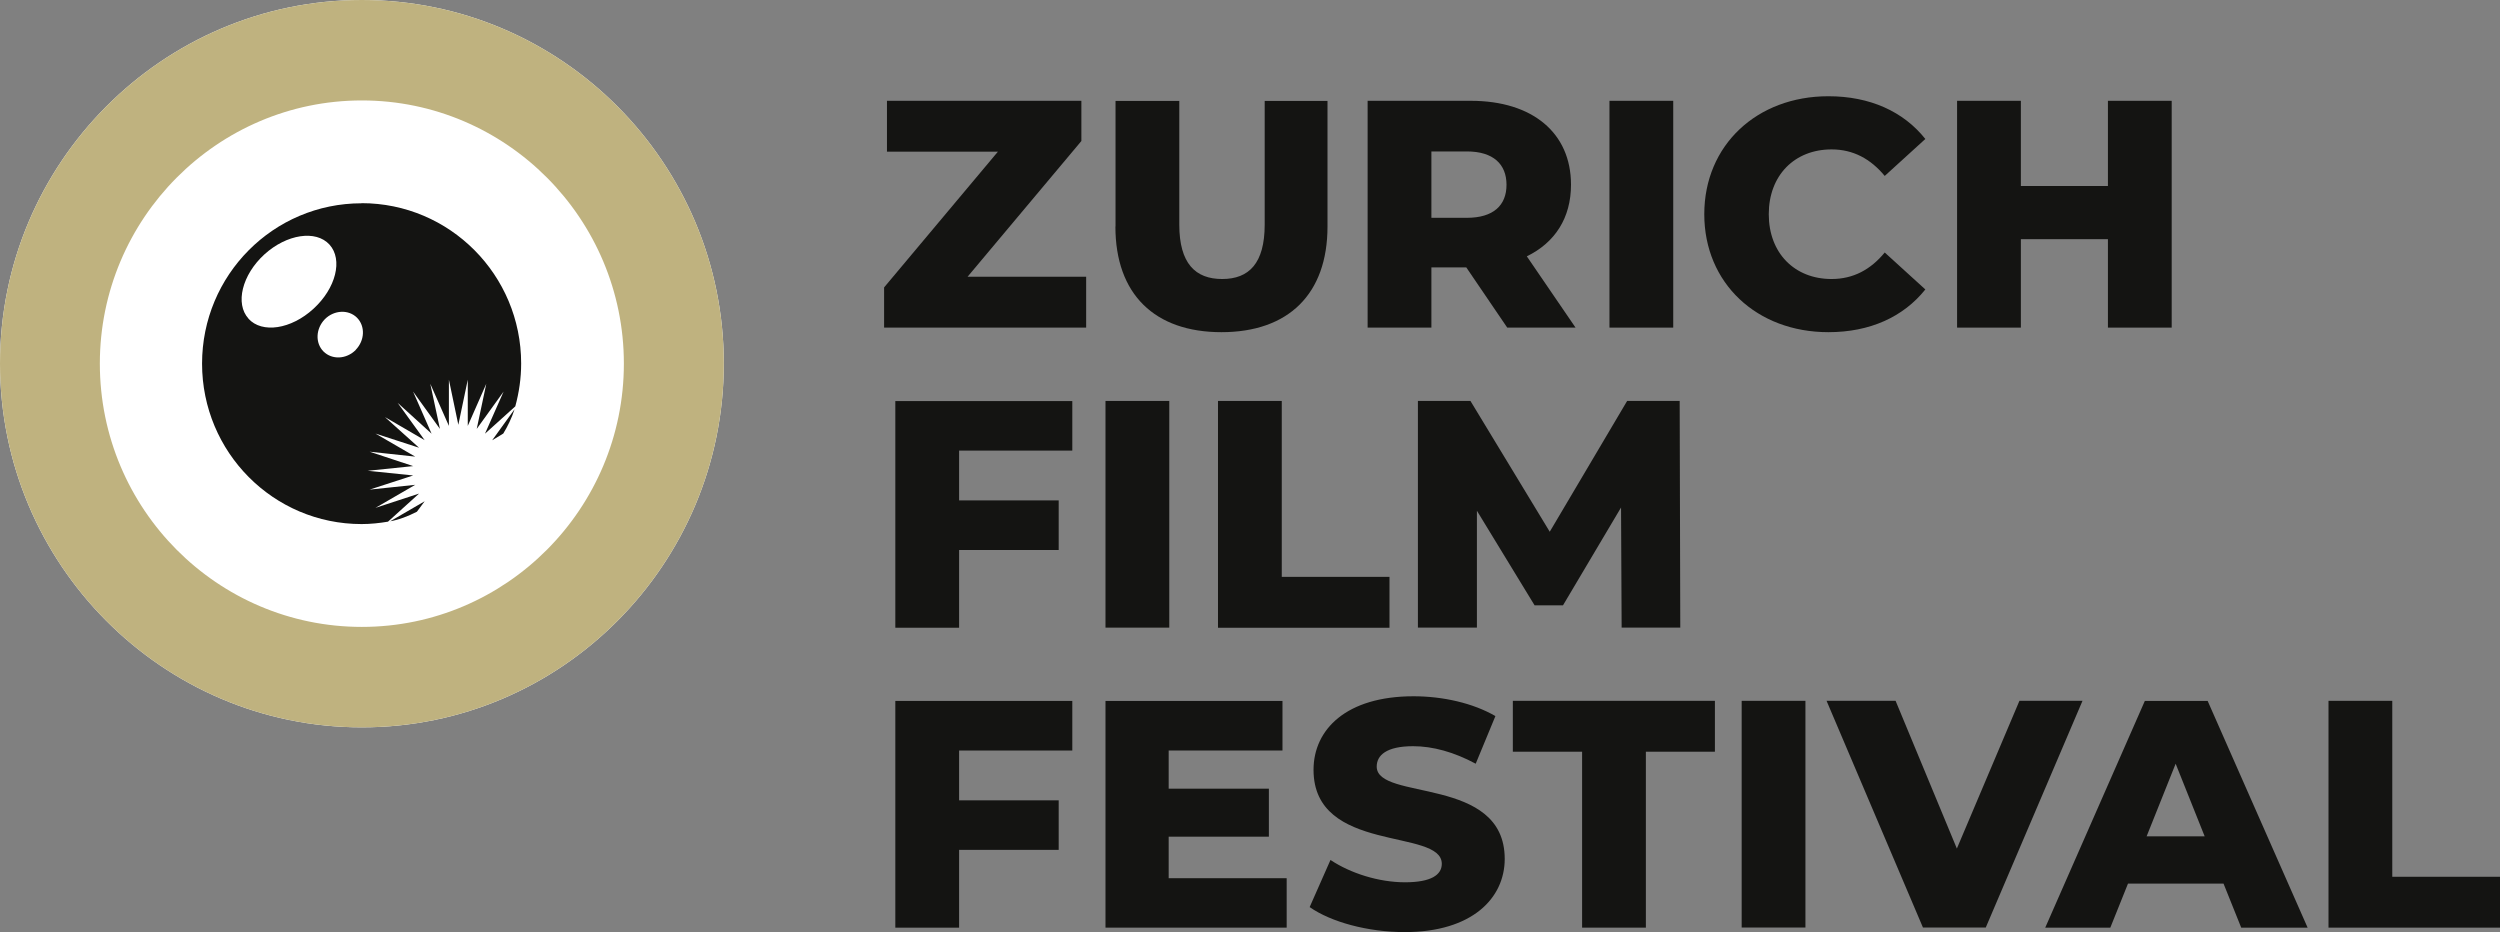 <svg width="177" height="66" viewBox="0 0 177 66" fill="none" xmlns="http://www.w3.org/2000/svg">
<rect x="0" y="0" width="177" height="66" fill="#808080" stroke="none"/>
<g clip-path="url(#clip0_2201_372)">
<path d="M76.9 19.593V23.195H62.594V20.349L70.651 10.739H62.797V7.137H76.562V9.983L68.504 19.593H76.9Z" fill="#141412"/>
<path d="M78.979 16.041V7.146H83.494V15.905C83.494 18.658 84.636 19.754 86.53 19.754C88.424 19.754 89.54 18.65 89.54 15.905V7.146H93.987V16.041C93.987 20.833 91.205 23.518 86.479 23.518C81.752 23.518 78.971 20.833 78.971 16.041H78.979Z" fill="#141412"/>
<path d="M103.812 18.93H101.343V23.195H96.828V7.137H104.133C108.496 7.137 111.227 9.405 111.227 13.076C111.227 15.438 110.086 17.18 108.099 18.148L111.549 23.195H106.712L103.812 18.93ZM103.854 10.722H101.343V15.421H103.854C105.723 15.421 106.661 14.546 106.661 13.084C106.661 11.623 105.723 10.722 103.854 10.722Z" fill="#141412"/>
<path d="M113.95 7.137H118.465V23.195H113.95V7.137Z" fill="#141412"/>
<path d="M120.663 15.166C120.663 10.281 124.383 6.814 129.448 6.814C132.39 6.814 134.766 7.893 136.314 9.839L133.439 12.456C132.433 11.241 131.198 10.578 129.676 10.578C127.055 10.578 125.229 12.413 125.229 15.166C125.229 17.919 127.055 19.754 129.676 19.754C131.207 19.754 132.441 19.091 133.439 17.877L136.314 20.493C134.758 22.439 132.39 23.518 129.448 23.518C124.383 23.518 120.663 20.052 120.663 15.166Z" fill="#141412"/>
<path d="M153.756 7.137V23.195H149.241V16.933H143.078V23.195H138.562V7.137H143.078V13.169H149.241V7.137H153.756Z" fill="#141412"/>
<path d="M67.904 31.895V35.43H74.955V38.939H67.904V44.445H63.389V28.395H75.919V31.904H67.912L67.904 31.895Z" fill="#141412"/>
<path d="M78.269 28.387H82.785V44.436H78.269V28.387Z" fill="#141412"/>
<path d="M86.234 28.387H90.749V40.842H98.376V44.445H86.234V28.395V28.387Z" fill="#141412"/>
<path d="M114.812 44.436L114.77 35.931L110.661 42.856H108.648L104.565 36.161V44.436H100.388V28.387H104.108L109.722 37.648L115.201 28.387H118.921L118.964 44.436H114.812Z" fill="#141412"/>
<path d="M67.904 53.128V56.663H74.955V60.172H67.904V65.677H63.389V49.627H75.919V53.136H67.912L67.904 53.128Z" fill="#141412"/>
<path d="M91.096 62.168V65.677H78.269V49.627H90.8V53.136H82.742V55.838H89.836V59.237H82.742V62.177H91.096V62.168Z" fill="#141412"/>
<path d="M92.719 64.233L94.198 60.885C95.61 61.828 97.623 62.466 99.474 62.466C101.326 62.466 102.079 61.939 102.079 61.157C102.079 58.608 92.998 60.469 92.998 54.504C92.998 51.641 95.323 49.296 100.075 49.296C102.155 49.296 104.294 49.78 105.875 50.698L104.48 54.071C102.949 53.247 101.444 52.831 100.049 52.831C98.155 52.831 97.471 53.476 97.471 54.275C97.471 56.73 106.534 54.895 106.534 60.809C106.534 63.604 104.209 65.992 99.457 65.992C96.836 65.992 94.232 65.278 92.727 64.224L92.719 64.233Z" fill="#141412"/>
<path d="M112.013 53.221H107.109V49.619H121.415V53.221H116.528V65.677H112.013V53.221Z" fill="#141412"/>
<path d="M123.31 49.619H127.825V65.669H123.31V49.619Z" fill="#141412"/>
<path d="M147.441 49.619L140.592 65.669H136.145L129.321 49.619H134.208L138.546 60.078L142.976 49.619H147.449H147.441Z" fill="#141412"/>
<path d="M157.418 62.559H150.662L149.411 65.677H144.803L151.854 49.627H156.302L163.379 65.677H158.678L157.426 62.559H157.418ZM156.09 59.211L154.036 54.071L151.981 59.211H156.09Z" fill="#141412"/>
<path d="M164.858 49.619H169.373V62.075H177V65.677H164.858V49.627V49.619Z" fill="#141412"/>
<path d="M25.619 0C11.491 0 0 11.555 0 25.744C0 39.933 11.491 51.497 25.619 51.497C39.748 51.497 51.247 39.942 51.247 25.744C51.247 11.547 39.748 0 25.619 0Z" fill="white"/>
<path d="M7.069 25.744C7.069 15.472 15.397 7.111 25.619 7.111C35.841 7.111 44.17 15.48 44.17 25.744C44.17 36.008 35.85 44.385 25.619 44.385C15.388 44.385 7.069 36.033 7.069 25.744ZM25.619 0C11.491 0 0 11.555 0 25.744C0 39.933 11.491 51.497 25.619 51.497C39.748 51.497 51.247 39.942 51.247 25.744C51.247 11.547 39.748 0 25.619 0Z" fill="#BFB27F"/>
<path d="M29.517 36.229L30.067 35.489L27.623 36.908C28.232 36.806 28.908 36.543 29.517 36.229Z" fill="#141412"/>
<path d="M35.63 30.697C35.926 30.222 36.239 29.576 36.433 28.973L34.844 31.173L35.63 30.697Z" fill="#141412"/>
<path d="M25.187 24.775C24.528 25.438 23.513 25.489 22.904 24.886C22.304 24.283 22.355 23.263 22.998 22.6C23.649 21.946 24.672 21.895 25.272 22.49C25.872 23.093 25.83 24.104 25.179 24.775M17.595 22.558C16.631 21.504 17.138 19.457 18.719 18.012C20.3 16.576 22.363 16.262 23.327 17.316C24.291 18.378 23.784 20.408 22.194 21.861C20.613 23.314 18.55 23.628 17.586 22.558M25.602 14.393C19.353 14.393 14.306 19.474 14.306 25.744C14.306 32.014 19.353 37.104 25.602 37.104C26.244 37.104 26.862 37.036 27.47 36.934L29.669 34.946L26.582 35.957L29.398 34.325L26.168 34.665L29.254 33.663L26.033 33.331L29.254 33L26.168 31.98L29.398 32.329L26.582 30.697L29.669 31.7L27.25 29.525L30.066 31.165L28.155 28.522L30.556 30.706L29.246 27.724L31.148 30.366L30.463 27.171L31.782 30.154V26.883L32.45 30.077L33.118 26.883V30.154L34.429 27.171L33.752 30.366L35.655 27.724L34.336 30.706L36.483 28.769C36.746 27.8 36.898 26.789 36.898 25.735C36.898 19.465 31.842 14.384 25.593 14.384" fill="#141412"/>
</g>
<defs>
<clipPath id="clip0_2201_372">
<rect width="177" height="66" fill="white"/>
</clipPath>
</defs>
</svg>
